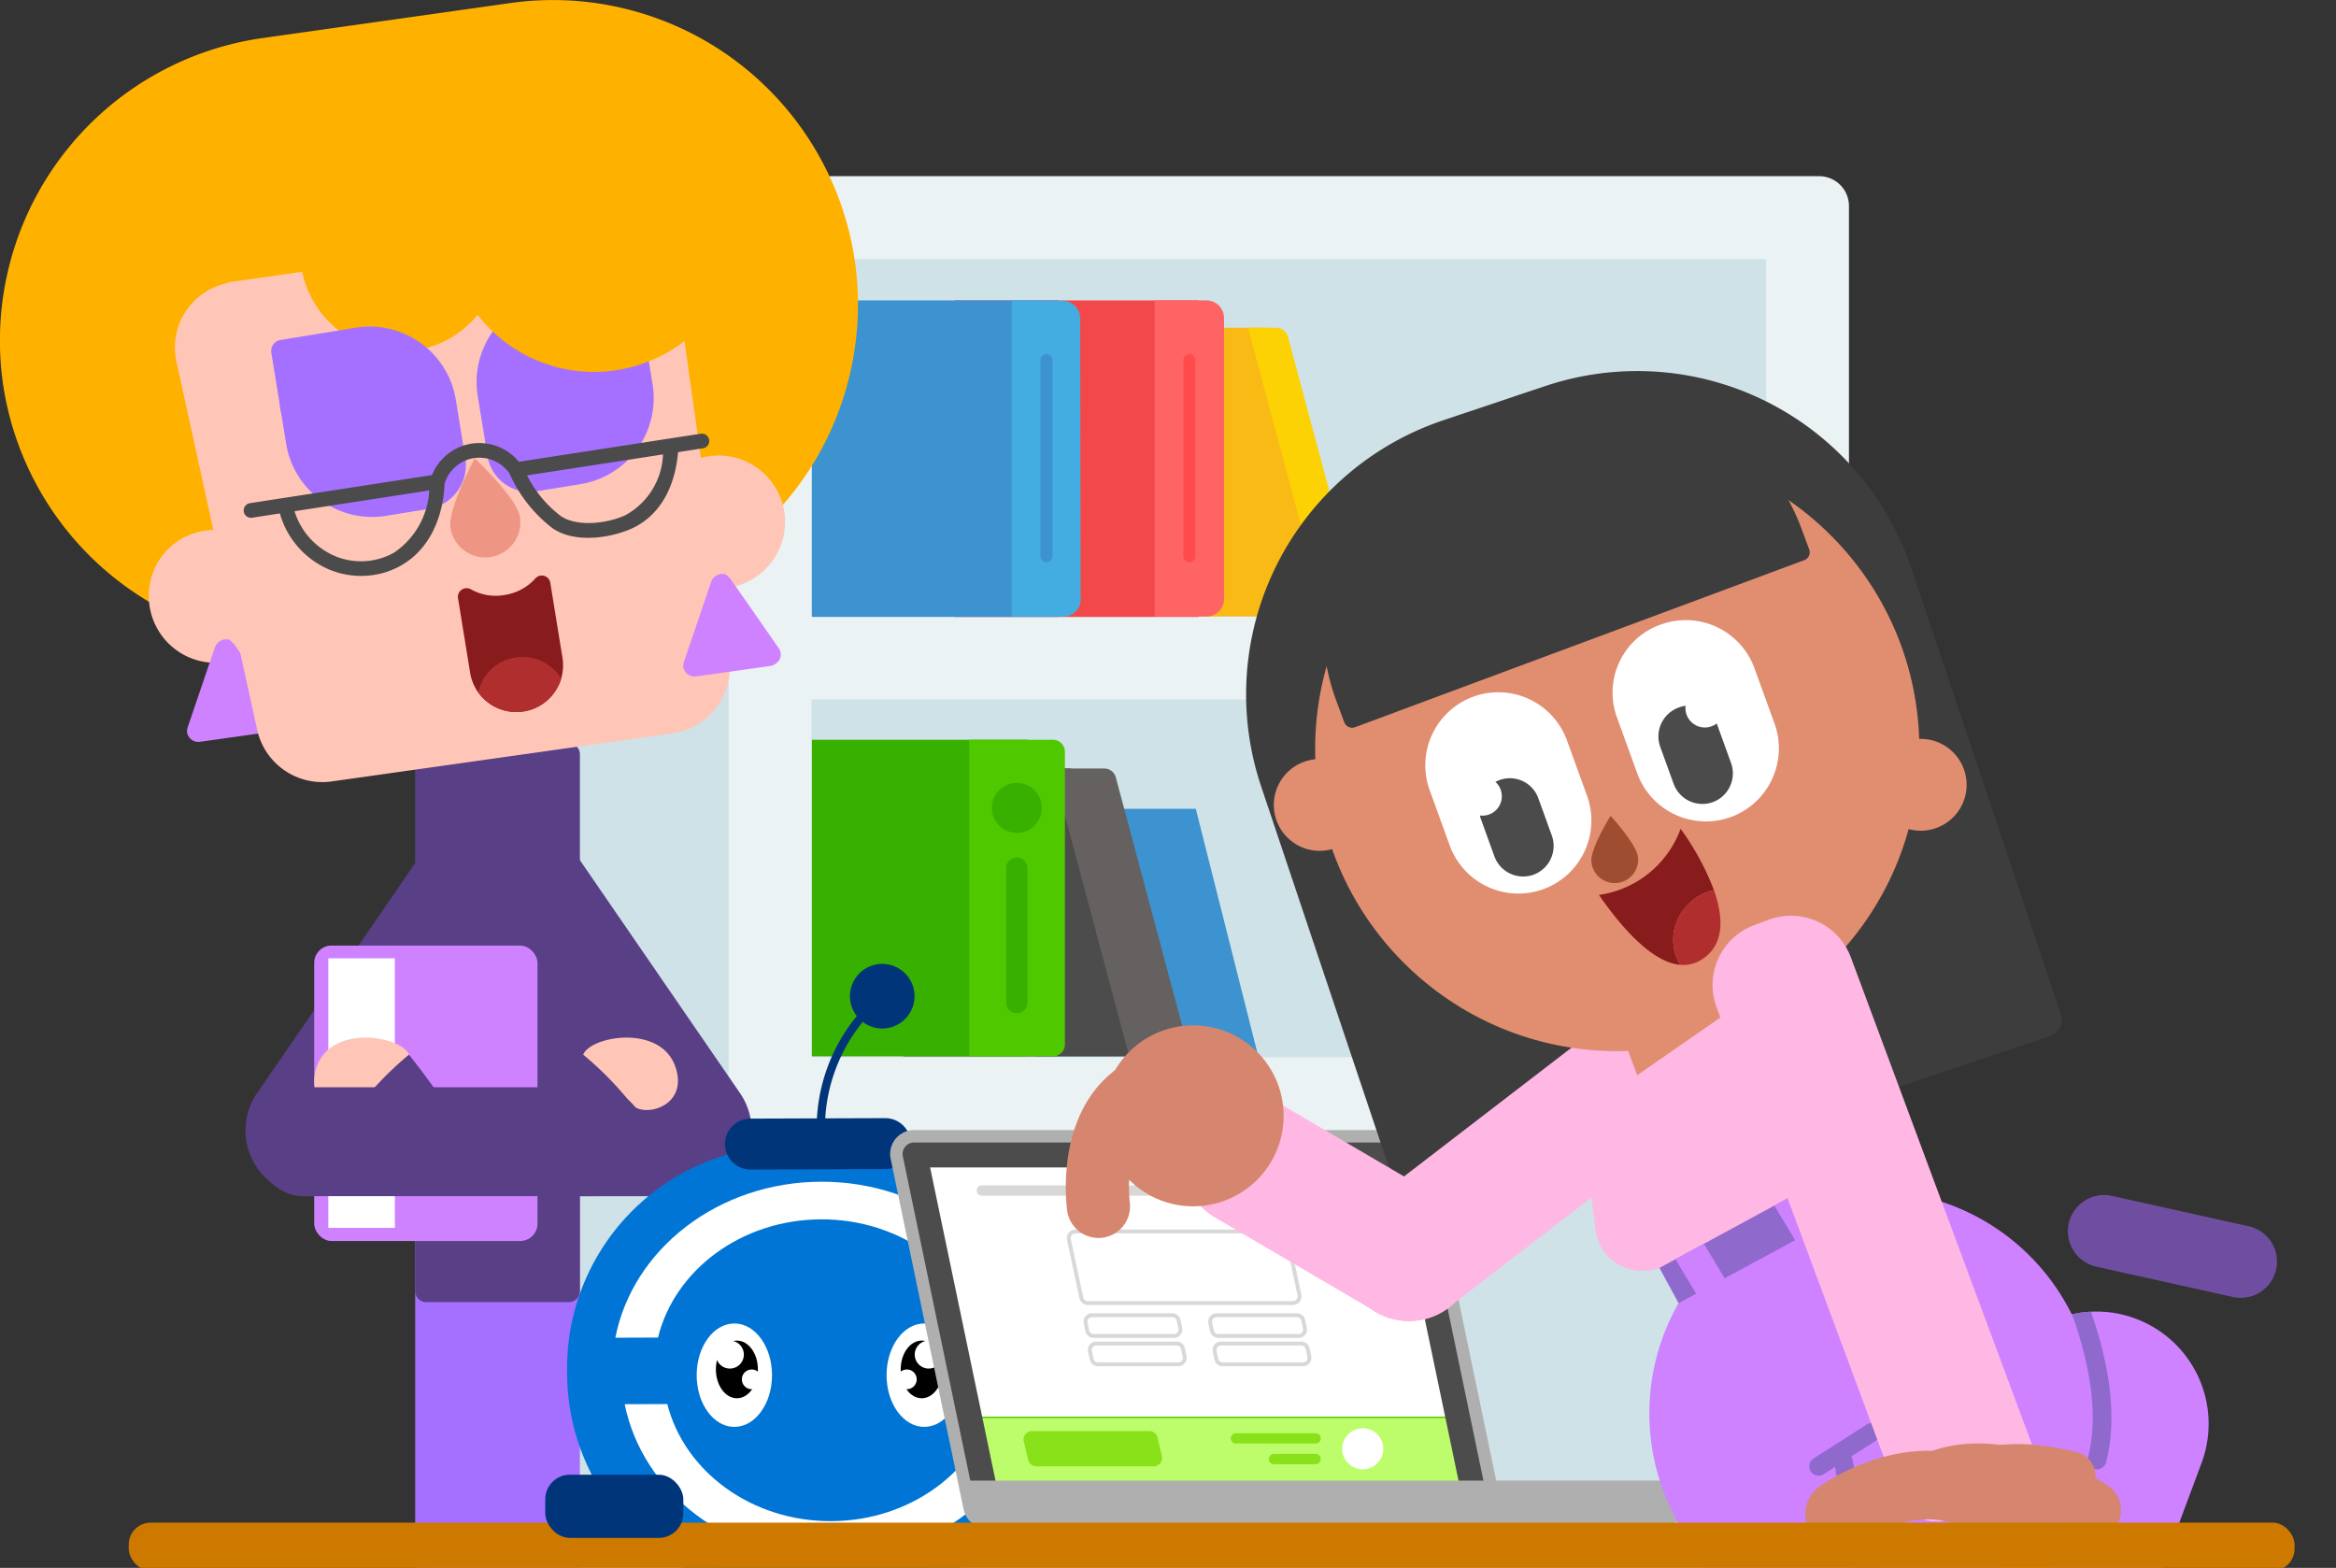 <svg xmlns="http://www.w3.org/2000/svg" xmlns:xlink="http://www.w3.org/1999/xlink" width="163.012" height="109.407" viewBox="0 0 163.012 109.407"><rect x="0" y="0" width="163.012" height="109.407" fill="#333333" stroke="none"/><defs><clipPath id="a"><rect width="163.012" height="109.407" fill="none"/></clipPath></defs><g transform="translate(0 0)" clip-path="url(#a)"><g transform="translate(29.705 12.294)"><rect width="69.601" height="105.473" transform="translate(94.763 109.151) rotate(180)" fill="#cfe2e7"/><path d="M-2022.4,55.92h11.168l4.359,17.27H-2022.4Z" transform="translate(2064.972 -11.775)" fill="#3d93cf"/><path d="M-2040.081,15.63h-17.042a4.142,4.142,0,0,0-4.132,4.14V124.78h21.174Z" transform="translate(2061.255 -15.63)" fill="#cfe2e7"/><path d="M-1963.781,17.7V124.78h-5.779V82.867h-66.621V124.78h-5.777V15.63h76.111A2.083,2.083,0,0,1-1963.781,17.7Zm-72.4,28.654h66.621V21.419h-66.621Zm66.621,30.756V52.143h-66.621V77.11Z" transform="translate(2063.101 -15.63)" fill="#ebf2f4"/><path d="M-2018.363,25.282h11.685l5.068,20.149h-16.752Z" transform="translate(2065.359 -14.706)" fill="#f9ba15"/><path d="M-2001.421,45.431h-2.065l-5.391-20.149h1.969a.834.834,0,0,1,.808.615l5.1,19.016A.42.42,0,0,1-2001.421,45.431Z" transform="translate(2066.267 -14.706)" fill="#fdd204"/><path d="M-2027.554,23.54h17V45.629h-17Z" transform="translate(2064.479 -14.873)" fill="#f34849"/><path d="M-2011.212,45.6h-3.616V23.54h3.616a1.228,1.228,0,0,1,1.226,1.229v19.6A1.228,1.228,0,0,1-2011.212,45.6Z" transform="translate(2065.698 -14.873)" fill="#ff6464"/><path d="M-2012.581,41.485a.427.427,0,0,1-.419-.42V27.385a.427.427,0,0,1,.419-.421.428.428,0,0,1,.42.421V41.066A.428.428,0,0,1-2012.581,41.485Z" transform="translate(2065.872 -14.545)" fill="#ff4b4b"/><path d="M-2036.657,23.54h17.2V45.629h-17.2Z" transform="translate(2063.608 -14.873)" fill="#3d93cf"/><path d="M-2020.348,45.6h-3.582V23.54l3.55.033a1.226,1.226,0,0,1,1.226,1.228l.033,19.567A1.188,1.188,0,0,1-2020.348,45.6Z" transform="translate(2064.826 -14.873)" fill="#43ade1"/><path d="M-2021.684,41.485a.428.428,0,0,1-.42-.421V27.385a.428.428,0,0,1,.42-.421.428.428,0,0,1,.42.421v13.68A.428.428,0,0,1-2021.684,41.485Z" transform="translate(2065.001 -14.545)" fill="#3d93cf"/><path d="M-2030.824,53.352h11.684l5.067,20.084h-16.752Z" transform="translate(2064.167 -12.02)" fill="#4c4c4c"/><path d="M-2012.268,73.436h-3.712l-5.358-20.084h3.615a.834.834,0,0,1,.807.615l5.068,18.952A.419.419,0,0,1-2012.268,73.436Z" transform="translate(2065.074 -12.02)" fill="#656161"/><path d="M-2036.657,51.522h15.042V73.611h-15.042Z" transform="translate(2063.608 -12.196)" fill="#38b000"/><path d="M-2026.641,51.522V73.611h5.842a.834.834,0,0,0,.839-.84V52.363a.834.834,0,0,0-.839-.841Z" transform="translate(2064.567 -12.196)" fill="#50c800"/><path d="M-2023.541,69.886a.731.731,0,0,1-.743-.744V59.763a.732.732,0,0,1,.743-.744.732.732,0,0,1,.742.744v9.379A.731.731,0,0,1-2023.541,69.886Z" transform="translate(2064.793 -11.478)" fill="#38b000"/><path d="M-2023.453,57.76a1.745,1.745,0,0,1-1.743-1.747,1.745,1.745,0,0,1,1.743-1.747,1.745,1.745,0,0,1,1.742,1.747A1.745,1.745,0,0,1-2023.453,57.76Z" transform="translate(2064.705 -11.933)" fill="#38b000"/></g><g transform="translate(0 0)"><g transform="translate(14.879 51.858)"><path d="M-2061.149,78.615h9.945a.774.774,0,0,1,.775.775v45.72a.774.774,0,0,1-.775.775h-9.945a.774.774,0,0,1-.775-.775V79.39A.774.774,0,0,1-2061.149,78.615Z" transform="translate(2076.017 -49.167)" fill="#a570ff" fill-rule="evenodd"/><path d="M-2058.685,128.269a3.036,3.036,0,0,1,3.035-3.036h9.044a3.036,3.036,0,0,1,3.035,3.036,3.035,3.035,0,0,1-3.035,3.035h-9.044A3.036,3.036,0,0,1-2058.685,128.269Z" transform="translate(2076.326 -44.706)" fill="#593f86" fill-rule="evenodd"/><path d="M-2067.759,128.269a3.036,3.036,0,0,1,3.035-3.036h9.043a3.036,3.036,0,0,1,3.035,3.036,3.035,3.035,0,0,1-3.035,3.035h-9.043A3.035,3.035,0,0,1-2067.759,128.269Z" transform="translate(2075.458 -44.706)" fill="#593f86" fill-rule="evenodd"/><path d="M-2061.149,51.739h9.945a.775.775,0,0,1,.775.776V89.966a.775.775,0,0,1-.775.776h-9.945a.775.775,0,0,1-.775-.776V52.515A.775.775,0,0,1-2061.149,51.739Z" transform="translate(2076.017 -51.739)" fill="#593f86" fill-rule="evenodd"/><path d="M-2055.344,56.224h.545a6.028,6.028,0,0,1,4.965,2.61l11.616,16.9a4.588,4.588,0,0,1-1.181,6.38,4.59,4.59,0,0,1-2.6.808h-26.144a4.588,4.588,0,0,1-4.589-4.589,4.587,4.587,0,0,1,.807-2.6l11.616-16.9A6.026,6.026,0,0,1-2055.344,56.224Z" transform="translate(2074.982 -51.31)" fill="#593f86" fill-rule="evenodd"/><path d="M-2072.25,130.842h33.44a2.535,2.535,0,0,1,2.536,2.535h0a2.536,2.536,0,0,1-2.536,2.536h-33.44a2.535,2.535,0,0,1-2.535-2.536h0A2.535,2.535,0,0,1-2072.25,130.842Z" transform="translate(2074.786 -44.17)" fill="#afafaf" opacity="0.3" style="isolation:isolate"/><rect width="15.582" height="20.615" rx="1.205" transform="translate(7.047 14.123)" fill="#ce82ff"/><rect width="4.641" height="18.809" transform="translate(8.032 15.011)" fill="#fff"/><path d="M-2051.222,71.679a23.383,23.383,0,0,1,3.318,3.374c.674,1.124,4.16.337,3.092-2.587S-2050.716,70.386-2051.222,71.679Z" transform="translate(2077.041 -49.945)" fill="#ffc6b7"/><path d="M-2062.031,71.575a58.4,58.4,0,0,1,3.837,5.443c.954,1.77-3.837,1.905-3.837,1.905l-3.307-2.858.5-1.795.451-1.359Z" transform="translate(2075.69 -49.841)" fill="#593f86" fill-rule="evenodd"/><path d="M-2061.743,71.679a23.373,23.373,0,0,0-3.317,3.374c-.675,1.124-4.161.337-3.092-2.587S-2062.249,70.386-2061.743,71.679Z" transform="translate(2075.401 -49.945)" fill="#ffc6b7"/><rect width="27.466" height="7.599" rx="3.468" transform="translate(2.8 24.01)" fill="#593f86"/></g><path d="M-2070.079,7.071l17.345-2.451A21.294,21.294,0,0,1-2028.7,22.7a21.292,21.292,0,0,1-18.088,24.035l-17.345,2.45a21.291,21.291,0,0,1-24.036-18.084A21.324,21.324,0,0,1-2070.079,7.071Z" transform="translate(2088.365 -4.41)" fill="#ffb100" fill-rule="evenodd"/><path d="M-2042.843,33.465a4.649,4.649,0,0,1,5.244,3.943,4.651,4.651,0,0,1-3.947,5.244,4.651,4.651,0,0,1-5.243-3.946A4.617,4.617,0,0,1-2042.843,33.465Z" transform="translate(2092.339 -1.634)" fill="#ffc6b7" fill-rule="evenodd"/><path d="M-2074.893,38.2a4.647,4.647,0,0,1,5.242,3.944,4.649,4.649,0,0,1-3.944,5.243,4.651,4.651,0,0,1-5.244-3.946A4.584,4.584,0,0,1-2074.893,38.2Z" transform="translate(2089.273 -1.181)" fill="#ffc6b7" fill-rule="evenodd"/><path d="M-2073.162,45.465l3.369,4.842a.752.752,0,0,1-.216,1.083.756.756,0,0,1-.346.154l-5.215.736a.8.8,0,0,1-.883-.665.953.953,0,0,1,.053-.375l1.9-5.586a.848.848,0,0,1,.98-.507A1.936,1.936,0,0,1-2073.162,45.465Z" transform="translate(2089.505 -0.514)" fill="#ce82ff" fill-rule="evenodd"/><path d="M-2073.213,22.671l25.758-3.639a4.65,4.65,0,0,1,5.244,3.944l3.667,25.963a4.649,4.649,0,0,1-3.946,5.243l-23.8,3.362a4.657,4.657,0,0,1-5.193-3.584l-5.63-25.685a4.586,4.586,0,0,1,3.54-5.5A.773.773,0,0,1-2073.213,22.671Z" transform="translate(2089.432 -3.015)" fill="#ffc6b7" fill-rule="evenodd"/><path d="M-2063.244,14.115a6.986,6.986,0,0,1,7.895,5.94,6.985,6.985,0,0,1-5.94,7.893,6.984,6.984,0,0,1-7.894-5.94A6.919,6.919,0,0,1-2063.244,14.115Z" transform="translate(2090.193 -3.488)" fill="#ffb100" fill-rule="evenodd"/><path d="M-2058.01,28.817a6.127,6.127,0,0,0,.078,1.154l.684,4.184a2.971,2.971,0,0,0,3.411,2.453l3.077-.5a6.09,6.09,0,0,0,5.028-6.992s-.243-1.495-.366-2.242C-2046.561,25.567-2057.465,26.157-2058.01,28.817Z" transform="translate(2091.27 -2.324)" fill="#a570ff" fill-rule="evenodd"/><path d="M-2058.534,28.975a6.091,6.091,0,0,1,.275,1.068l.663,4.057a3.1,3.1,0,0,1-2.56,3.559l-2.952.481a6.088,6.088,0,0,1-6.99-5.028l-.476-2.91C-2070.761,29.055-2060.4,26.791-2058.534,28.975Z" transform="translate(2090.067 -2.147)" fill="#a570ff" fill-rule="evenodd"/><path d="M-2056.856,40.48a2.448,2.448,0,0,0,2.028-2.8c-.217-1.33-3.152-4.079-3.152-4.079l-.227.438c-.5.989-1.635,3.39-1.465,4.432A2.449,2.449,0,0,0-2056.856,40.48Z" transform="translate(2091.11 -1.617)" fill="#ee9583" fill-rule="evenodd"/><path d="M-2046.207,37.717c-1.364.619-3.423.81-4.511.058a8.173,8.173,0,0,1-2.354-2.836l9.489-1.463A5.052,5.052,0,0,1-2046.207,37.717Zm-16.137,2.607a4.7,4.7,0,0,1-4.183.222,5.008,5.008,0,0,1-2.769-3.106l9.4-1.45A5.593,5.593,0,0,1-2062.345,40.324Zm21.394-8.293-12.627,1.947a.5.5,0,0,0-.059.015,3.582,3.582,0,0,0-3.3-1.27,3.571,3.571,0,0,0-2.771,2.206c-.021,0-.043,0-.065,0l-12.638,1.948a.515.515,0,0,0-.43.586.514.514,0,0,0,.586.43l1.934-.3a6.037,6.037,0,0,0,3.388,3.893,5.8,5.8,0,0,0,3.163.4,5.56,5.56,0,0,0,1.939-.679c2.819-1.631,2.989-5.093,3-5.673a2.542,2.542,0,0,1,2.054-1.8A2.555,2.555,0,0,1-2054.3,34.8a9.81,9.81,0,0,0,3,3.821c1.626,1.124,4.192.634,5.52.033,1.878-.852,3.025-2.746,3.247-5.338l1.741-.268a.517.517,0,0,0,.43-.587A.517.517,0,0,0-2040.951,32.031Z" transform="translate(2089.85 -1.767)" fill="#4b4b4b"/><path d="M-2070.446,26.144l5.246-.856a6.091,6.091,0,0,1,6.717,3.96l-11.922,1.947-.68-4.161A.775.775,0,0,1-2070.446,26.144Z" transform="translate(2090.018 -2.42)" fill="#a570ff" fill-rule="evenodd"/><path d="M-2058.01,29.174a6.091,6.091,0,0,1,5.018-5.822l.087-.014,5.245-.857a.776.776,0,0,1,.885.611l0,.028.672,4.109Z" transform="translate(2091.269 -2.681)" fill="#a570ff" fill-rule="evenodd"/><path d="M-2051.066,9.453a10.258,10.258,0,0,1,11.606,8.733,10.256,10.256,0,0,1-8.733,11.6,10.256,10.256,0,0,1-11.607-8.732A10.258,10.258,0,0,1-2051.066,9.453Z" transform="translate(2091.089 -3.937)" fill="#ffb100" fill-rule="evenodd"/><path d="M-2058.3,42.02a3.481,3.481,0,0,0,2.347.4,3.58,3.58,0,0,0,2.156-1.156.6.6,0,0,1,.85-.046.6.6,0,0,1,.193.352l.849,5.232a3.265,3.265,0,0,1-2.7,3.745,3.262,3.262,0,0,1-3.744-2.7l-.845-5.2a.6.6,0,0,1,.5-.691A.607.607,0,0,1-2058.3,42.02Z" transform="translate(2091.156 -0.903)" fill="#881b1b" fill-rule="evenodd"/><path d="M-2055.333,46.281a3.166,3.166,0,0,1,3.216,1.486,3.262,3.262,0,0,1-2.6,2.281,3.262,3.262,0,0,1-3.191-1.34A3.165,3.165,0,0,1-2055.333,46.281Z" transform="translate(2091.279 -0.407)" fill="#b12e2e" fill-rule="evenodd"/></g><g transform="translate(39.575 66.391)"><g transform="translate(18.097 56.38)"><rect width="10.235" height="4.258" rx="1.775" transform="matrix(1, -0.002, 0.002, 1, 0.008, 3.757)" fill="#006bd6"/><rect width="8.884" height="6.002" transform="translate(8.898 6.002) rotate(179.868)" fill="#006bd6"/></g><g transform="translate(7.147 56.38)"><rect width="4.258" height="10.235" rx="1.775" transform="matrix(0.002, -1, 1, 0.002, 0, 7.991)" fill="#006bd6"/><rect width="8.884" height="6.002" transform="translate(1.369 0) rotate(0.132)" fill="#006bd6"/></g><path d="M5.647,0h7.174a5.647,5.647,0,0,1,5.647,5.647V14.9a2.411,2.411,0,0,1-2.411,2.411H2.411A2.411,2.411,0,0,1,0,14.9V5.647A5.647,5.647,0,0,1,5.647,0Z" transform="translate(8.516 41.652)" fill="#006bd6"/><g transform="translate(0 13.535)"><path d="M-2032.868,106.158a15.341,15.341,0,0,0,7.416-1.934,12.974,12.974,0,0,1-7.618,2.591l-4.141.014a12.966,12.966,0,0,1-7.636-2.539,15.353,15.353,0,0,0,7.429,1.883Z" transform="translate(2052.955 -74.785)" fill="#005ad6" opacity="0.88"/><path d="M-2052.171,91.322a15.535,15.535,0,0,1,15.353-13.95l4.551-.015A15.534,15.534,0,0,1-2016.819,91.2a15.694,15.694,0,0,1,.087,1.583v.411a15.52,15.52,0,0,1-8.013,13.6,15.341,15.341,0,0,1-7.416,1.934l-4.551.016a15.352,15.352,0,0,1-7.429-1.883,15.519,15.519,0,0,1-8.107-13.545v-.41A15.483,15.483,0,0,1-2052.171,91.322Z" transform="translate(2052.247 -77.356)" fill="#0075d6"/></g><path d="M-2034.819,82.292c-5.575.02-10.223,3.547-11.381,8.249l-2.974.011c1.2-6.162,7.154-10.86,14.344-10.885s13.181,4.63,14.42,10.785l-2.973.01C-2024.572,85.769-2029.245,82.274-2034.819,82.292Z" transform="translate(2052.541 -63.599)" fill="#fff"/><path d="M-2034.169,102.005c5.575-.02,10.223-3.547,11.381-8.249l2.974-.011c-1.2,6.163-7.154,10.86-14.345,10.886s-13.181-4.631-14.421-10.786l2.973-.01C-2044.416,98.53-2039.743,102.024-2034.169,102.005Z" transform="translate(2052.598 -62.252)" fill="#fff"/><path d="M-2040.422,75.652l9.413-.033a1.783,1.783,0,0,1,1.783,1.771A1.783,1.783,0,0,1-2031,79.173l-9.412.033a1.784,1.784,0,0,1-1.784-1.772A1.782,1.782,0,0,1-2040.422,75.652Z" transform="translate(2053.209 -63.987)" fill="#01357a"/><circle cx="2.256" cy="2.256" r="2.256" transform="matrix(0.545, -0.838, 0.838, 0.545, 18.87, 3.783)" fill="#01357a"/><path d="M-2031.8,67.851a12.043,12.043,0,0,0-4.24,10.3" transform="translate(2053.791 -64.73)" fill="none" stroke="#01357a" stroke-miterlimit="10" stroke-width="0.579"/></g><path d="M-1983.237,78.922l.779-.78a.619.619,0,0,1,.873,0l0,0,.778.78a.62.62,0,0,1,0,.877l-.778.78a.618.618,0,0,1-.874,0l0,0-.779-.78A.622.622,0,0,1-1983.237,78.922Z" transform="translate(2098.407 2.628)" fill="#67dfff"/><path d="M-2041.558,41.3l3.369,4.842a.752.752,0,0,1-.216,1.083.759.759,0,0,1-.346.154l-5.213.736a.8.8,0,0,1-.885-.665.956.956,0,0,1,.052-.375l1.9-5.586a.849.849,0,0,1,.982-.507A1.928,1.928,0,0,1-2041.558,41.3Z" transform="translate(2092.53 -0.912)" fill="#ce82ff" fill-rule="evenodd"/><g transform="translate(48.616 92.351)"><ellipse cx="2.629" cy="3.608" rx="2.629" ry="3.608" fill="#fff"/><ellipse cx="1.466" cy="2.012" rx="1.466" ry="2.012" transform="translate(1.341 1.194)"/><path d="M-2042.772,90.761a.976.976,0,0,0,.976.976.976.976,0,0,0,.975-.976.976.976,0,0,0-.975-.975A.976.976,0,0,0-2042.772,90.761Z" transform="translate(2044.113 -88.591)" fill="#fff"/><path d="M-2041.117,92.314a.687.687,0,0,0,.687.687.687.687,0,0,0,.688-.687.688.688,0,0,0-.688-.688A.687.687,0,0,0-2041.117,92.314Z" transform="translate(2044.271 -88.415)" fill="#fff"/></g><g transform="translate(61.867 92.351)"><ellipse cx="2.629" cy="3.608" rx="2.629" ry="3.608" fill="#fff"/><ellipse cx="1.466" cy="2.012" rx="1.466" ry="2.012" transform="translate(0.986 1.194)"/><path d="M-2028.156,90.761a.976.976,0,0,1-.975.976.976.976,0,0,1-.976-.976.976.976,0,0,1,.976-.975A.976.976,0,0,1-2028.156,90.761Z" transform="translate(2032.073 -88.591)" fill="#fff"/><path d="M-2029.862,92.314a.687.687,0,0,1-.687.687.687.687,0,0,1-.688-.687.688.688,0,0,1,.688-.688A.687.687,0,0,1-2029.862,92.314Z" transform="translate(2031.965 -88.415)" fill="#fff"/></g><g transform="translate(62.117 78.857)"><path d="M-1995.944,76.512h-33.934a1.664,1.664,0,0,0-1.663,1.665,1.672,1.672,0,0,0,.036.339l5.048,24.168a1.661,1.661,0,0,0,1.627,1.324h33.934a1.665,1.665,0,0,0,1.662-1.667,1.669,1.669,0,0,0-.035-.337l-5.048-24.169A1.662,1.662,0,0,0-1995.944,76.512Z" transform="translate(2031.687 -76.367)" fill="#fff"/><path d="M-1992.8,94.672h-34.221c-.319,0-.578.183-.578.409a.3.3,0,0,0,.017.1l1.97,5.623a.576.576,0,0,0,.561.31h34.222c.319,0,.577-.183.577-.409a.289.289,0,0,0-.016-.1l-1.97-5.623A.576.576,0,0,0-1992.8,94.672Z" transform="translate(2032.064 -74.63)" fill="#bdfd6c" stroke="#58cc02" stroke-width="0.101"/><path d="M-2029.877,76.512h34.017a1.663,1.663,0,0,1,1.544,1.321l5.052,24.182.009.054,0,.015a1.679,1.679,0,0,1,.02.256,1.664,1.664,0,0,1-1.662,1.664h-34.019a1.663,1.663,0,0,1-1.544-1.321l-5.051-24.183-.01-.053,0-.016a1.663,1.663,0,0,1,1.386-1.9,1.674,1.674,0,0,1,.257-.02Zm.979,2.46,4.715,22.576h32.31l-4.715-22.574Z" transform="translate(2031.686 -76.367)" fill="#4c4c4c"/><path d="M-2014.392,95.55h-8.208a.579.579,0,0,0-.578.579h0a.6.6,0,0,0,.015.133l.306,1.3a.578.578,0,0,0,.563.446h8.208a.579.579,0,0,0,.578-.579h0a.606.606,0,0,0-.015-.133l-.306-1.3A.579.579,0,0,0-2014.392,95.55Z" transform="translate(2032.487 -74.546)" fill="#89e219"/><path d="M-2030.012,76.38h34.223a1.662,1.662,0,0,1,1.59,1.324l5.09,24.458.009.048a1.623,1.623,0,0,1,.025.291,1.663,1.663,0,0,1-1.661,1.664h-34.224a1.662,1.662,0,0,1-1.589-1.324l-5.09-24.458-.01-.049a1.72,1.72,0,0,1-.025-.29,1.664,1.664,0,0,1,1.662-1.664Zm34.18.868h-34.18a.794.794,0,0,0-.793.8.813.813,0,0,0,.011.136l.007.034,5.086,24.45a.8.8,0,0,0,.758.633h34.206a.8.8,0,0,0,.793-.8.8.8,0,0,0-.011-.136l-.008-.034-5.087-24.449a.8.8,0,0,0-.757-.633Z" transform="translate(2031.674 -76.38)" fill="#afafaf"/><path d="M-1978.4,98.7h-48.35v1.664a1.664,1.664,0,0,0,1.662,1.664h46.687a1.664,1.664,0,0,0,1.645-1.684A1.663,1.663,0,0,0-1978.4,98.7Z" transform="translate(2032.146 -74.244)" fill="#afafaf"/><path d="M-2009.618,95.682a.362.362,0,0,0-.36.363.36.36,0,0,0,.344.36h5.568a.362.362,0,0,0,.368-.356.363.363,0,0,0-.351-.367Z" transform="translate(2033.749 -74.533)" fill="#89e219"/><path d="M-2007.19,97a.361.361,0,0,0-.367.356.362.362,0,0,0,.351.367h2.907a.362.362,0,0,0,.362-.363.363.363,0,0,0-.344-.36h-2.908Z" transform="translate(2033.982 -74.407)" fill="#89e219"/><path d="M-2025.791,79.9a.362.362,0,0,0-.367.356.362.362,0,0,0,.351.367h25.167a.362.362,0,0,0,.362-.363.364.364,0,0,0-.344-.36h-25.168Z" transform="translate(2032.202 -76.043)" fill="#d8d8d8"/><path d="M-2009.959,79.9a.362.362,0,0,0-.368.356.361.361,0,0,0,.351.367h7.822a.362.362,0,0,0,.362-.363.364.364,0,0,0-.344-.36h-7.822Z" transform="translate(2033.716 -76.043)" fill="#58cc02"/><path d="M-2018.954,87.976h14.31a.6.6,0,0,0,.6-.6.6.6,0,0,0-.013-.125l-.871-4.062a.6.6,0,0,0-.587-.476h-14.306a.6.6,0,0,0-.6.6.614.614,0,0,0,.013.126l.866,4.061A.6.6,0,0,0-2018.954,87.976Zm13.44-4.993a.332.332,0,0,1,.322.262l.87,4.061a.33.33,0,0,1-.254.392.288.288,0,0,1-.068.008h-14.31a.329.329,0,0,1-.322-.262l-.867-4.062a.331.331,0,0,1,.255-.392.344.344,0,0,1,.067-.007Z" transform="translate(2032.751 -75.774)" fill="#d8d8d8"/><path d="M-2010.717,89.763h5.61a.584.584,0,0,0,.583-.584.588.588,0,0,0-.013-.122l-.118-.55a.585.585,0,0,0-.57-.461h-5.609a.583.583,0,0,0-.583.583.574.574,0,0,0,.012.123l.118.55A.585.585,0,0,0-2010.717,89.763Zm5.491-1.446a.316.316,0,0,1,.306.248l.118.551a.314.314,0,0,1-.241.371.318.318,0,0,1-.065.007h-5.61a.314.314,0,0,1-.306-.248l-.117-.55a.312.312,0,0,1,.24-.37.334.334,0,0,1,.066-.008Z" transform="translate(2033.612 -75.264)" fill="#d8d8d8"/><path d="M-2018.655,89.763h5.609a.584.584,0,0,0,.584-.584.572.572,0,0,0-.013-.122l-.118-.55a.585.585,0,0,0-.57-.461h-5.61a.583.583,0,0,0-.583.583.575.575,0,0,0,.013.123l.117.55A.587.587,0,0,0-2018.655,89.763Zm5.491-1.446a.316.316,0,0,1,.306.248l.117.551a.313.313,0,0,1-.24.371.316.316,0,0,1-.065.007h-5.61a.314.314,0,0,1-.306-.248l-.117-.55a.312.312,0,0,1,.24-.37.337.337,0,0,1,.066-.008Z" transform="translate(2032.853 -75.264)" fill="#d8d8d8"/><path d="M-2010.438,91.567h5.609a.583.583,0,0,0,.584-.584.572.572,0,0,0-.013-.122l-.118-.551a.586.586,0,0,0-.571-.461h-5.608a.584.584,0,0,0-.584.584.565.565,0,0,0,.013.122l.117.55A.586.586,0,0,0-2010.438,91.567Zm5.491-1.446a.316.316,0,0,1,.306.248l.117.551a.313.313,0,0,1-.24.371.323.323,0,0,1-.066.007h-5.609a.313.313,0,0,1-.306-.247l-.117-.552a.312.312,0,0,1,.241-.37.317.317,0,0,1,.064-.007Z" transform="translate(2033.639 -75.091)" fill="#d8d8d8"/><path d="M-2018.376,91.567h5.609a.582.582,0,0,0,.583-.584.571.571,0,0,0-.012-.122l-.118-.551a.586.586,0,0,0-.571-.461h-5.608a.584.584,0,0,0-.584.584.565.565,0,0,0,.013.122l.117.55A.586.586,0,0,0-2018.376,91.567Zm5.49-1.446a.315.315,0,0,1,.306.248l.118.551a.313.313,0,0,1-.24.371.334.334,0,0,1-.066.007h-5.609a.313.313,0,0,1-.306-.247l-.118-.552a.313.313,0,0,1,.242-.37.315.315,0,0,1,.064-.007Z" transform="translate(2032.879 -75.091)" fill="#d8d8d8"/><circle cx="1.434" cy="1.434" r="1.434" transform="translate(31.544 20.805)" fill="#fff"/></g><g transform="translate(76.58 20.527)"><path d="M1.2,0H46.656a1.2,1.2,0,0,1,1.2,1.2V34.023A20.174,20.174,0,0,1,27.68,54.2H20.174A20.174,20.174,0,0,1,0,34.023V1.2A1.2,1.2,0,0,1,1.2,0Z" transform="translate(67.615 51.385) rotate(161.461)" fill="#3d3d3d"/><path d="M-1986.549,70.979l-14.494,11.138a4.57,4.57,0,0,0-.839,6.408,4.571,4.571,0,0,0,6.408.839l14.493-11.138a4.568,4.568,0,0,0,.839-6.408A4.57,4.57,0,0,0-1986.549,70.979Z" transform="translate(2019.971 -18.658)" fill="#ffb7e3" fill-rule="evenodd"/><path d="M-1994.908,81.4-2006.17,74.8a4.569,4.569,0,0,0-6.254,1.629,4.571,4.571,0,0,0,1.63,6.254l11.261,6.606a4.57,4.57,0,0,0,6.253-1.63A4.568,4.568,0,0,0-1994.908,81.4Z" transform="translate(2018.993 -18.262)" fill="#ffb7e3" fill-rule="evenodd"/><circle cx="21.082" cy="21.082" r="21.082" transform="translate(15.194 10.659)" fill="#e18e70"/><rect width="7.589" height="11.67" rx="3.463" transform="matrix(-0.937, 0.349, -0.349, -0.937, 46.623, 56.8)" fill="#e18e70"/><path d="M-1966.637,51.59a3.2,3.2,0,0,1,3.958,2.2,3.2,3.2,0,0,1-2.2,3.959,3.2,3.2,0,0,1-3.96-2.2A3.2,3.2,0,0,1-1966.637,51.59Z" transform="translate(2023.211 -20.434)" fill="#e18e70"/><path d="M-2004.914,52.873a3.2,3.2,0,0,1,3.96,2.2,3.2,3.2,0,0,1-2.2,3.959,3.2,3.2,0,0,1-3.96-2.2A3.2,3.2,0,0,1-2004.914,52.873Z" transform="translate(2019.549 -20.312)" fill="#e18e70"/><path d="M.583,0H34.03a.583.583,0,0,1,.583.583V2.132a15.6,15.6,0,0,1-15.6,15.6H15.6A15.6,15.6,0,0,1,0,2.132V.583A.583.583,0,0,1,.583,0Z" transform="translate(49.874 18.357) rotate(159.602)" fill="#3d3d3d"/><path d="M-1950.164,135.857a2.53,2.53,0,0,0-2.548-2.509l-9.767.074a2.528,2.528,0,0,0-2.509,2.547,2.529,2.529,0,0,0,2.548,2.509l9.767-.075A2.528,2.528,0,0,0-1950.164,135.857Z" transform="translate(2023.592 -12.599)" fill="#6f4ea1" fill-rule="evenodd"/><path d="M-1942.133,85.712a2.53,2.53,0,0,0-1.921-3.018l-9.535-2.118a2.528,2.528,0,0,0-3.016,1.92,2.529,2.529,0,0,0,1.919,3.016l9.536,2.118A2.529,2.529,0,0,0-1942.133,85.712Z" transform="translate(2024.388 -17.655)" fill="#6f4ea1" fill-rule="evenodd"/><path d="M-1976.966,68.632l-8.936,6.2a3.4,3.4,0,0,0-1.526,3.16l.755,6.257a3.305,3.305,0,0,0,3.965,2.684,4.063,4.063,0,0,0,1.234-.41l12.391-6.5a3.311,3.311,0,0,0,1.578-4.524c-.052-.09-.109-.179-.17-.264l-4.27-5.921a3.7,3.7,0,0,0-4.96-.726l-.06.039Z" transform="translate(2021.443 -18.856)" fill="#ffb7e3" fill-rule="evenodd"/><path d="M-1972.712,81.052a15.519,15.519,0,0,0-9.813,19.63,15.524,15.524,0,0,0,.992,2.318l-.005-.018a3.276,3.276,0,0,0,.287.628l18.808,31.683a3.121,3.121,0,0,0,3.675,1.365l7.7-2.583a3.12,3.12,0,0,0,1.967-3.951,3.1,3.1,0,0,0-.275-.6l-8.992-15.148a7.834,7.834,0,0,0,9.7-4.73l3.88-10.4a7.834,7.834,0,0,0-4.6-10.078,7.788,7.788,0,0,0-4.455-.3A15.53,15.53,0,0,0-1972.712,81.052Z" transform="translate(2021.837 -17.681)" fill="#ce82ff" fill-rule="evenodd"/><path d="M-1969.057,95.777l-.066.037-3.711,2.373a.653.653,0,0,0-.2.9.651.651,0,0,0,.835.236l.067-.037.789-.505.1.527c.034.17.068.337.1.5l.069.332c1.105,5.21,2.537,8.833,4.327,10.889a11.832,11.832,0,0,0,6.328,3.586l.183.046.184.044.185.043h0l.187.041h0l.186.039h0l.188.038.094.019.188.036.094.019.19.035h0l.191.033h0l.017,0-.817-1.376-.307-.061-.153-.034q-.419-.094-.834-.211l-.15-.044a10.324,10.324,0,0,1-4.969-3.113c-1.619-1.859-2.979-5.316-4.044-10.351l-.069-.335-.035-.169-.068-.341-.034-.172-.068-.348-.033-.175a.672.672,0,0,0-.092-.232l1.781-1.138a.654.654,0,0,0,.2-.9A.654.654,0,0,0-1969.057,95.777Zm14.305-7.519c1.389,3.959,1.737,7.249,1.065,9.87a.653.653,0,0,0,.47.794.653.653,0,0,0,.794-.47c.737-2.875.378-6.376-1.055-10.505a7.763,7.763,0,0,0-1.306.175A.667.667,0,0,0-1954.752,88.258Z" transform="translate(2022.812 -16.943)" fill="#9069cd" fill-rule="evenodd"/><path d="M-1968.126,77.952l-14.554,7.894,1.335,2.458,14.485-7.818Z" transform="translate(2021.899 -17.9)" fill="#9069cd" fill-rule="evenodd"/><path d="M-1973.376,80.2l-1.986,1.077,1.814,3.02,1.984-1.079Z" transform="translate(2022.599 -17.684)" fill="#ce82ff" fill-rule="evenodd"/><path d="M-1979.675,83.62l-1.984,1.079,1.788,2.974,1.985-1.079Z" transform="translate(2021.997 -17.358)" fill="#ce82ff" fill-rule="evenodd"/><g transform="translate(41.651 42.095)"><path d="M4.46,0H5.544A4.46,4.46,0,0,1,10,4.46V42.48a1.136,1.136,0,0,1-1.136,1.136h-6A2.868,2.868,0,0,1,0,40.748V4.46A4.46,4.46,0,0,1,4.46,0Z" transform="translate(0 3.487) rotate(-20.398)" fill="#ffb7e3"/><path d="M-1971.213,101.031s7.982-5.76,13,2.058" transform="translate(1981.346 -57.982)" fill="none" stroke="#d6866e" stroke-linecap="round" stroke-miterlimit="10" stroke-width="4.79" fill-rule="evenodd"/><path d="M-1954.23,100.817s-5.884-3.867-10.533-2.18" transform="translate(1981.962 -58.057)" fill="none" stroke="#d6866e" stroke-linecap="round" stroke-miterlimit="10" stroke-width="4.105"/><path d="M-1955.918,98.455s-4.558-1.226-6.308.083" transform="translate(1982.205 -58.083)" fill="none" stroke="#d6866e" stroke-linecap="round" stroke-miterlimit="10" stroke-width="3.421"/></g><g transform="translate(0 51.022)"><path d="M-2013.833,70.04a6.313,6.313,0,0,0-3.977,7.993,6.311,6.311,0,0,0,7.992,3.977,6.313,6.313,0,0,0,3.979-7.992A6.315,6.315,0,0,0-2013.833,70.04Z" transform="translate(2018.506 -69.711)" fill="#d6866e" fill-rule="evenodd"/><path d="M-2018.4,81.968s-.908-6.336,3.528-8.368" transform="translate(2018.474 -69.339)" fill="none" stroke="#d6866e" stroke-linecap="round" stroke-miterlimit="10" stroke-width="4.411" fill-rule="evenodd"/></g><path d="M-1985.231,61.055a1.641,1.641,0,0,0,1.473-1.793c-.085-.906-1.913-2.895-1.913-2.895l-.124.2c-.344.583-1.287,2.254-1.216,3A1.64,1.64,0,0,0-1985.231,61.055Z" transform="translate(2021.484 -19.965)" fill="#9e4d31" fill-rule="evenodd"/><g transform="translate(22.881 22.743)"><path d="M-1982.286,44.206a5.1,5.1,0,0,1,6.524,3.056l1.4,3.861a5.1,5.1,0,0,1-3.057,6.523,5.1,5.1,0,0,1-6.524-3.056l-1.4-3.861A5.035,5.035,0,0,1-1982.286,44.206Z" transform="translate(1998.732 -43.901)" fill="#fff" fill-rule="evenodd"/><path d="M-1981.34,49.486a2.142,2.142,0,0,0-1.28,2.729l.938,2.59a2.14,2.14,0,0,0,2.729,1.279,2.141,2.141,0,0,0,1.279-2.729l-.938-2.59A2.076,2.076,0,0,0-1981.34,49.486Z" transform="translate(1999.012 -43.38)" fill="#4b4b4b" fill-rule="evenodd"/><g transform="translate(0 5.037)"><path d="M-1994.23,48.8a5.1,5.1,0,0,0-3.057,6.523l1.4,3.861a5.1,5.1,0,0,0,6.524,3.056,5.1,5.1,0,0,0,3.058-6.523l-1.4-3.861A5.1,5.1,0,0,0-1994.23,48.8Z" transform="translate(1997.591 -48.498)" fill="#fff" fill-rule="evenodd"/><path d="M-1992.757,54.106a2.141,2.141,0,0,0-1.278,2.729l.937,2.59a2.141,2.141,0,0,0,2.73,1.279,2.14,2.14,0,0,0,1.278-2.729l-.937-2.59A2.108,2.108,0,0,0-1992.757,54.106Z" transform="translate(1997.92 -47.975)" fill="#4b4b4b" fill-rule="evenodd"/><circle cx="1.354" cy="1.354" r="1.354" transform="translate(2.633 5.902)" fill="#fff"/></g><circle cx="1.354" cy="1.354" r="1.354" transform="translate(18.153 4.787)" fill="#fff"/></g><g transform="translate(34.995 37.307)"><path d="M-1978.506,61.469a18.538,18.538,0,0,0-2.325-4.276,7.147,7.147,0,0,1-5.7,4.615c1.5,2.165,3.656,4.692,5.662,4.876a3.451,3.451,0,0,1-.47-2.045A3.631,3.631,0,0,1-1978.506,61.469Z" transform="translate(1986.535 -57.193)" fill="#881b1b"/><path d="M-1979.889,65.989c1.727-1.035,1.59-3.028.931-4.893a3.631,3.631,0,0,0-2.836,3.17,3.449,3.449,0,0,0,.47,2.045A2.314,2.314,0,0,0-1979.889,65.989Z" transform="translate(1986.987 -56.82)" fill="#b12e2e"/></g></g><rect width="151.139" height="3.359" rx="1.533" transform="translate(8.982 106.247)" fill="#cd7900"/><rect width="9.632" height="4.407" rx="1.709" transform="translate(38.051 102.905)" fill="#01357a"/></g></svg>